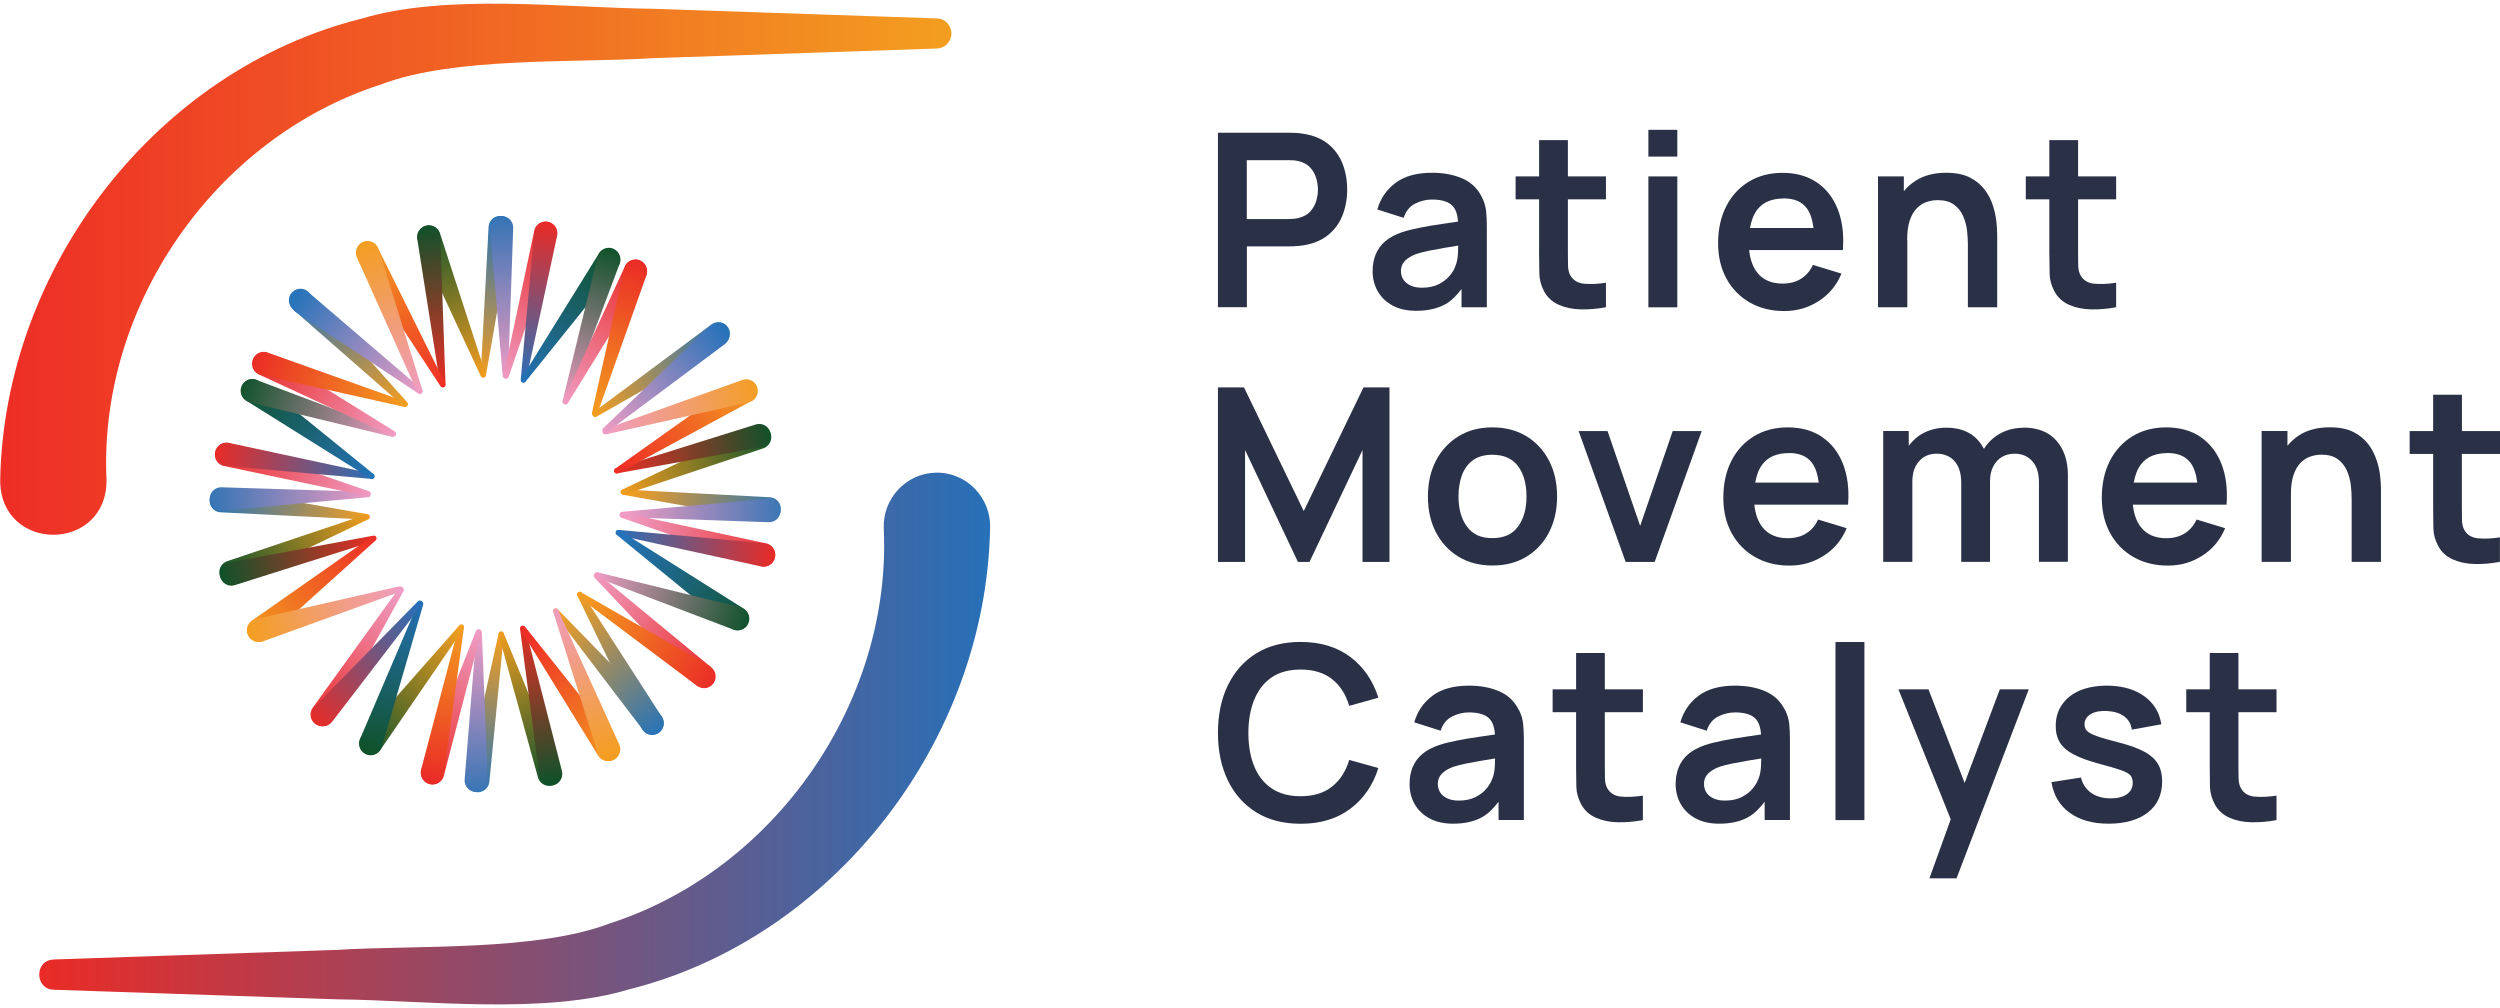 <svg xmlns="http://www.w3.org/2000/svg" width="124" height="50" viewBox="0 0 124 50" fill="none"><g clip-path="url(#clip0_1_2677)"><path d="M61.841 12.22H63.947C64.025 12.22 64.134 12.22 64.265 12.208C64.4 12.201 64.52 12.189 64.632 12.171C65.123 12.095 65.531 11.928 65.857 11.671C66.18 11.414 66.423 11.092 66.58 10.699C66.738 10.309 66.82 9.878 66.82 9.405C66.82 8.932 66.741 8.497 66.584 8.104C66.427 7.714 66.187 7.389 65.865 7.132C65.543 6.874 65.13 6.708 64.636 6.632C64.524 6.613 64.404 6.598 64.273 6.591C64.141 6.583 64.033 6.583 63.95 6.583H60.41V15.238H61.845V12.216L61.841 12.22ZM61.841 7.945H63.887C63.965 7.945 64.055 7.945 64.156 7.952C64.254 7.96 64.347 7.975 64.43 7.998C64.67 8.058 64.857 8.164 64.992 8.316C65.127 8.467 65.224 8.641 65.284 8.838C65.34 9.031 65.37 9.22 65.37 9.405C65.37 9.59 65.34 9.78 65.284 9.969C65.228 10.162 65.13 10.332 64.992 10.487C64.853 10.642 64.666 10.744 64.43 10.805C64.347 10.828 64.254 10.846 64.156 10.854C64.059 10.861 63.969 10.865 63.887 10.865H61.841V7.945Z" fill="#2A3147"></path><path d="M71.686 15.095C71.986 14.925 72.248 14.656 72.492 14.335V15.242H73.747V11.259C73.747 10.979 73.736 10.718 73.713 10.48C73.687 10.241 73.62 10.007 73.503 9.78C73.294 9.352 72.971 9.042 72.537 8.853C72.102 8.664 71.6 8.569 71.027 8.569C70.27 8.569 69.667 8.736 69.221 9.069C68.776 9.402 68.472 9.84 68.315 10.389L69.622 10.805C69.731 10.472 69.918 10.238 70.188 10.101C70.458 9.965 70.739 9.897 71.027 9.897C71.507 9.897 71.848 10.003 72.05 10.215C72.215 10.389 72.293 10.661 72.32 10.99C72.072 11.028 71.818 11.066 71.582 11.1C71.173 11.157 70.799 11.221 70.45 11.289C70.102 11.357 69.798 11.433 69.544 11.516C69.203 11.633 68.925 11.781 68.712 11.963C68.498 12.144 68.341 12.36 68.236 12.613C68.131 12.867 68.082 13.147 68.082 13.457C68.082 13.812 68.165 14.142 68.33 14.437C68.495 14.732 68.738 14.97 69.06 15.148C69.382 15.326 69.776 15.416 70.24 15.416C70.821 15.416 71.301 15.307 71.69 15.087L71.686 15.095ZM69.607 13.869C69.529 13.748 69.487 13.604 69.487 13.446C69.487 13.306 69.517 13.185 69.581 13.079C69.641 12.976 69.731 12.882 69.847 12.803C69.963 12.723 70.102 12.651 70.27 12.591C70.443 12.534 70.638 12.485 70.859 12.439C71.08 12.394 71.346 12.345 71.656 12.292C71.851 12.258 72.08 12.22 72.327 12.182C72.327 12.292 72.32 12.417 72.316 12.56C72.305 12.799 72.263 13.011 72.189 13.196C72.14 13.343 72.05 13.502 71.911 13.669C71.773 13.835 71.589 13.979 71.361 14.096C71.128 14.213 70.851 14.27 70.529 14.27C70.304 14.27 70.113 14.232 69.959 14.161C69.806 14.089 69.69 13.99 69.611 13.869H69.607Z" fill="#2A3147"></path><path d="M77.317 15.118C77.639 15.261 78.003 15.337 78.407 15.345C78.816 15.356 79.232 15.318 79.655 15.239V14.024C79.254 14.085 78.898 14.1 78.583 14.073C78.269 14.047 78.04 13.911 77.898 13.672C77.823 13.548 77.782 13.389 77.774 13.192C77.77 12.995 77.767 12.768 77.767 12.507V9.886H79.655V8.751H77.767V6.95H76.339V8.751H75.174V9.886H76.339V12.591C76.339 12.961 76.343 13.29 76.351 13.582C76.358 13.873 76.437 14.161 76.583 14.441C76.748 14.751 76.991 14.974 77.314 15.118H77.317Z" fill="#2A3147"></path><path d="M83.195 6.439H81.76V7.767H83.195V6.439Z" fill="#2A3147"></path><path d="M83.195 8.751H81.76V15.243H83.195V8.751Z" fill="#2A3147"></path><path d="M91.336 13.57L89.92 13.139C89.781 13.442 89.582 13.669 89.328 13.828C89.073 13.987 88.769 14.066 88.414 14.066C87.867 14.066 87.447 13.884 87.162 13.525C86.938 13.241 86.806 12.867 86.758 12.402H91.407C91.463 11.622 91.377 10.949 91.152 10.378C90.927 9.806 90.579 9.36 90.114 9.046C89.65 8.732 89.081 8.573 88.414 8.573C87.784 8.573 87.226 8.717 86.746 9.008C86.267 9.3 85.892 9.701 85.623 10.226C85.353 10.752 85.218 11.365 85.218 12.072C85.218 12.731 85.357 13.309 85.63 13.816C85.907 14.323 86.29 14.717 86.784 15.001C87.275 15.284 87.848 15.428 88.496 15.428C89.144 15.428 89.68 15.265 90.197 14.94C90.71 14.615 91.092 14.161 91.336 13.574V13.57ZM88.474 9.841C88.994 9.841 89.373 10.003 89.616 10.329C89.788 10.559 89.897 10.888 89.95 11.308H86.799C86.866 10.938 86.983 10.624 87.166 10.393C87.451 10.026 87.889 9.844 88.477 9.844L88.474 9.841Z" fill="#2A3147"></path><path d="M94.595 11.906C94.595 11.509 94.636 11.183 94.726 10.93C94.812 10.677 94.929 10.476 95.075 10.328C95.221 10.181 95.382 10.079 95.562 10.018C95.742 9.958 95.921 9.927 96.105 9.927C96.446 9.927 96.716 9.999 96.918 10.151C97.12 10.298 97.27 10.487 97.371 10.718C97.472 10.949 97.536 11.187 97.566 11.437C97.592 11.687 97.607 11.914 97.607 12.118V15.242H99.061V11.618C99.061 11.463 99.046 11.259 99.023 11.009C98.997 10.76 98.941 10.495 98.855 10.215C98.769 9.935 98.634 9.67 98.45 9.421C98.267 9.175 98.023 8.967 97.712 8.808C97.401 8.649 97.008 8.569 96.532 8.569C95.929 8.569 95.419 8.702 95.007 8.967C94.783 9.11 94.595 9.288 94.43 9.485V8.751H93.149V15.242H94.603V11.906H94.595Z" fill="#2A3147"></path><path d="M101.649 12.591C101.649 12.961 101.653 13.29 101.661 13.582C101.668 13.873 101.747 14.161 101.893 14.441C102.058 14.751 102.301 14.974 102.623 15.118C102.946 15.261 103.309 15.337 103.714 15.345C104.122 15.356 104.538 15.318 104.961 15.239V14.024C104.56 14.085 104.204 14.1 103.89 14.073C103.575 14.047 103.346 13.911 103.204 13.672C103.129 13.548 103.088 13.389 103.08 13.192C103.077 12.995 103.073 12.768 103.073 12.507V9.886H104.961V8.751H103.073V6.95H101.646V8.751H100.48V9.886H101.646V12.591H101.649Z" fill="#2A3147"></path><path d="M64.666 25.348L61.703 19.216H60.41V27.871H61.755V22.322L64.377 27.871H64.951L67.581 22.322V27.871H68.918V19.216H67.629L64.666 25.348Z" fill="#2A3147"></path><path d="M75.71 21.637C75.231 21.346 74.665 21.198 74.02 21.198C73.376 21.198 72.833 21.342 72.353 21.633C71.874 21.925 71.499 22.322 71.23 22.836C70.96 23.351 70.825 23.945 70.825 24.626C70.825 25.306 70.956 25.885 71.222 26.4C71.488 26.914 71.859 27.319 72.338 27.61C72.818 27.902 73.38 28.049 74.024 28.049C74.669 28.049 75.227 27.905 75.71 27.614C76.19 27.323 76.564 26.922 76.83 26.407C77.096 25.893 77.231 25.299 77.231 24.626C77.231 23.952 77.1 23.366 76.834 22.851C76.568 22.337 76.193 21.932 75.718 21.641L75.71 21.637ZM75.294 26.116C75.017 26.502 74.594 26.691 74.02 26.691C73.447 26.691 73.05 26.506 72.769 26.128C72.485 25.753 72.342 25.25 72.342 24.622C72.342 24.213 72.402 23.854 72.522 23.544C72.642 23.233 72.826 22.991 73.073 22.817C73.32 22.643 73.638 22.556 74.024 22.556C74.586 22.556 75.01 22.742 75.29 23.116C75.572 23.491 75.714 23.994 75.714 24.622C75.714 25.25 75.575 25.727 75.298 26.112L75.294 26.116Z" fill="#2A3147"></path><path d="M81.352 26.086L79.734 21.38H78.299L80.633 27.872H82.071L84.405 21.38H82.967L81.352 26.086Z" fill="#2A3147"></path><path d="M90.373 21.671C89.908 21.357 89.339 21.198 88.672 21.198C88.043 21.198 87.485 21.342 87.005 21.633C86.525 21.925 86.151 22.326 85.881 22.851C85.611 23.377 85.477 23.99 85.477 24.698C85.477 25.356 85.615 25.934 85.889 26.441C86.166 26.948 86.548 27.342 87.043 27.625C87.533 27.909 88.106 28.053 88.755 28.053C89.403 28.053 89.938 27.89 90.455 27.565C90.969 27.24 91.351 26.786 91.594 26.199L90.178 25.768C90.04 26.071 89.841 26.298 89.586 26.457C89.332 26.616 89.028 26.695 88.672 26.695C88.125 26.695 87.706 26.513 87.421 26.154C87.196 25.87 87.065 25.496 87.016 25.03H91.665C91.722 24.251 91.635 23.578 91.411 23.006C91.186 22.435 90.838 21.989 90.373 21.675V21.671ZM88.732 22.469C89.253 22.469 89.631 22.632 89.875 22.957C90.047 23.188 90.156 23.517 90.208 23.937H87.058C87.125 23.566 87.241 23.252 87.425 23.022C87.709 22.655 88.148 22.473 88.736 22.473L88.732 22.469Z" fill="#2A3147"></path><path d="M100.368 21.217C99.941 21.217 99.551 21.312 99.203 21.505C98.87 21.69 98.604 21.943 98.405 22.265C98.244 21.962 98.03 21.709 97.742 21.523C97.42 21.319 97.019 21.213 96.536 21.213C96.101 21.213 95.704 21.312 95.356 21.505C95.078 21.656 94.861 21.868 94.674 22.11V21.376H93.407V27.867H94.853V23.869C94.853 23.464 94.962 23.135 95.183 22.881C95.404 22.628 95.697 22.503 96.06 22.503C96.423 22.503 96.734 22.628 96.951 22.881C97.169 23.135 97.277 23.487 97.277 23.941V27.867H98.705V23.869C98.705 23.585 98.757 23.339 98.866 23.131C98.975 22.927 99.117 22.768 99.3 22.662C99.484 22.556 99.69 22.503 99.918 22.503C100.293 22.503 100.585 22.628 100.806 22.878C101.027 23.127 101.132 23.476 101.132 23.922V27.864H102.567V23.555C102.567 22.855 102.376 22.288 101.998 21.856C101.619 21.425 101.072 21.209 100.364 21.209L100.368 21.217Z" fill="#2A3147"></path><path d="M109.146 21.671C108.681 21.357 108.112 21.198 107.445 21.198C106.815 21.198 106.257 21.342 105.778 21.633C105.298 21.925 104.924 22.326 104.654 22.851C104.384 23.377 104.249 23.99 104.249 24.698C104.249 25.356 104.388 25.934 104.661 26.441C104.939 26.948 105.321 27.342 105.815 27.625C106.306 27.909 106.879 28.053 107.527 28.053C108.175 28.053 108.711 27.89 109.228 27.565C109.741 27.24 110.123 26.786 110.367 26.199L108.951 25.768C108.812 26.071 108.614 26.298 108.359 26.457C108.104 26.616 107.801 26.695 107.445 26.695C106.898 26.695 106.478 26.513 106.194 26.154C105.969 25.87 105.838 25.496 105.789 25.03H110.438C110.494 24.251 110.408 23.578 110.183 23.006C109.959 22.435 109.61 21.989 109.146 21.675V21.671ZM107.509 22.469C108.029 22.469 108.408 22.632 108.651 22.957C108.824 23.188 108.932 23.517 108.985 23.937H105.834C105.901 23.566 106.018 23.252 106.201 23.022C106.486 22.655 106.924 22.473 107.512 22.473L107.509 22.469Z" fill="#2A3147"></path><path d="M117.882 22.84C117.796 22.56 117.661 22.295 117.478 22.046C117.294 21.8 117.05 21.591 116.74 21.433C116.429 21.274 116.035 21.194 115.559 21.194C114.956 21.194 114.447 21.327 114.035 21.591C113.81 21.735 113.623 21.913 113.458 22.11V21.376H112.177V27.867H113.63V24.531C113.63 24.134 113.671 23.808 113.761 23.555C113.847 23.302 113.964 23.101 114.11 22.953C114.256 22.806 114.417 22.704 114.597 22.643C114.776 22.583 114.956 22.552 115.14 22.552C115.481 22.552 115.75 22.624 115.953 22.776C116.155 22.923 116.305 23.112 116.406 23.343C116.507 23.574 116.571 23.812 116.601 24.062C116.627 24.311 116.642 24.538 116.642 24.743V27.867H118.096V24.243C118.096 24.088 118.081 23.884 118.058 23.634C118.032 23.385 117.976 23.12 117.89 22.84H117.882Z" fill="#2A3147"></path><path d="M124 22.515V21.38H122.112V19.579H120.684V21.38H119.519V22.515H120.684V25.22C120.684 25.59 120.688 25.919 120.696 26.211C120.703 26.502 120.782 26.789 120.928 27.069C121.093 27.38 121.336 27.603 121.658 27.747C121.981 27.89 122.344 27.966 122.749 27.974C123.157 27.985 123.573 27.947 123.996 27.868V26.653C123.595 26.714 123.239 26.729 122.925 26.702C122.61 26.676 122.381 26.54 122.239 26.301C122.164 26.177 122.123 26.018 122.115 25.821C122.112 25.624 122.108 25.397 122.108 25.136V22.515H123.996H124Z" fill="#2A3147"></path><path d="M63.074 33.599C63.456 33.338 63.935 33.21 64.512 33.21C65.153 33.21 65.67 33.369 66.071 33.686C66.472 34.004 66.756 34.447 66.921 35.011L68.367 34.606C68.101 33.762 67.641 33.089 66.981 32.589C66.322 32.09 65.498 31.84 64.512 31.84C63.654 31.84 62.92 32.029 62.309 32.408C61.699 32.786 61.231 33.316 60.901 33.993C60.575 34.67 60.41 35.453 60.41 36.35C60.41 37.246 60.575 38.029 60.901 38.706C61.227 39.384 61.699 39.913 62.309 40.291C62.92 40.67 63.654 40.859 64.512 40.859C65.501 40.859 66.322 40.609 66.981 40.11C67.641 39.611 68.101 38.941 68.367 38.094L66.921 37.693C66.756 38.252 66.472 38.695 66.071 39.013C65.67 39.334 65.149 39.493 64.512 39.493C63.939 39.493 63.456 39.365 63.074 39.104C62.688 38.843 62.399 38.476 62.208 38.007C62.017 37.538 61.92 36.985 61.92 36.35C61.92 35.718 62.021 35.166 62.216 34.693C62.411 34.22 62.695 33.857 63.078 33.596L63.074 33.599Z" fill="#2A3147"></path><path d="M75.335 35.218C75.126 34.791 74.803 34.481 74.369 34.291C73.934 34.102 73.432 34.008 72.859 34.008C72.102 34.008 71.499 34.174 71.053 34.507C70.608 34.84 70.304 35.279 70.147 35.827L71.454 36.243C71.563 35.911 71.75 35.676 72.02 35.54C72.29 35.404 72.571 35.336 72.859 35.336C73.339 35.336 73.68 35.442 73.882 35.653C74.047 35.827 74.125 36.1 74.152 36.429C73.904 36.467 73.65 36.505 73.414 36.539C73.005 36.595 72.631 36.66 72.282 36.728C71.934 36.796 71.63 36.871 71.376 36.955C71.035 37.072 70.757 37.22 70.544 37.401C70.33 37.583 70.173 37.798 70.068 38.052C69.963 38.301 69.915 38.585 69.915 38.895C69.915 39.251 69.997 39.58 70.162 39.875C70.327 40.17 70.57 40.409 70.892 40.586C71.215 40.764 71.608 40.855 72.072 40.855C72.653 40.855 73.133 40.745 73.522 40.526C73.822 40.356 74.084 40.087 74.328 39.766V40.673H75.583V36.69C75.583 36.41 75.572 36.149 75.549 35.911C75.523 35.672 75.455 35.438 75.339 35.211L75.335 35.218ZM74.013 38.631C73.964 38.778 73.874 38.937 73.736 39.107C73.601 39.274 73.414 39.417 73.185 39.535C72.953 39.652 72.676 39.709 72.353 39.709C72.129 39.709 71.938 39.671 71.784 39.599C71.63 39.527 71.514 39.429 71.436 39.308C71.357 39.187 71.316 39.043 71.316 38.884C71.316 38.744 71.346 38.623 71.409 38.517C71.469 38.415 71.559 38.32 71.675 38.241C71.791 38.161 71.93 38.09 72.099 38.029C72.271 37.972 72.466 37.923 72.687 37.878C72.908 37.832 73.174 37.783 73.485 37.73C73.68 37.696 73.908 37.658 74.155 37.62C74.155 37.73 74.148 37.855 74.144 37.999C74.133 38.237 74.092 38.449 74.017 38.631H74.013Z" fill="#2A3147"></path><path d="M79.602 32.389H78.175V34.19H77.01V35.325H78.175V38.03C78.175 38.4 78.179 38.729 78.186 39.021C78.194 39.312 78.272 39.599 78.419 39.879C78.584 40.19 78.827 40.413 79.149 40.557C79.471 40.7 79.835 40.776 80.239 40.784C80.644 40.791 81.064 40.757 81.487 40.678V39.463C81.086 39.524 80.73 39.539 80.415 39.513C80.101 39.486 79.872 39.35 79.73 39.111C79.655 38.987 79.614 38.828 79.606 38.631C79.603 38.434 79.599 38.207 79.599 37.946V35.325H81.487V34.19H79.599V32.389H79.602Z" fill="#2A3147"></path><path d="M88.534 35.218C88.324 34.791 88.002 34.481 87.567 34.291C87.133 34.102 86.631 34.008 86.057 34.008C85.301 34.008 84.698 34.174 84.252 34.507C83.806 34.84 83.502 35.279 83.345 35.827L84.653 36.243C84.761 35.911 84.948 35.676 85.218 35.54C85.488 35.404 85.769 35.336 86.057 35.336C86.537 35.336 86.878 35.442 87.08 35.653C87.245 35.827 87.324 36.1 87.35 36.429C87.103 36.467 86.848 36.505 86.612 36.539C86.204 36.595 85.829 36.66 85.481 36.728C85.132 36.796 84.829 36.871 84.574 36.955C84.233 37.072 83.956 37.22 83.742 37.401C83.529 37.583 83.371 37.798 83.266 38.052C83.162 38.301 83.113 38.585 83.113 38.895C83.113 39.251 83.195 39.58 83.36 39.875C83.525 40.17 83.768 40.409 84.091 40.586C84.413 40.764 84.806 40.855 85.271 40.855C85.851 40.855 86.331 40.745 86.721 40.526C87.02 40.356 87.282 40.087 87.526 39.766V40.673H88.781V36.69C88.781 36.41 88.77 36.149 88.747 35.911C88.721 35.672 88.654 35.438 88.537 35.211L88.534 35.218ZM87.215 38.631C87.166 38.778 87.076 38.937 86.938 39.107C86.803 39.274 86.616 39.417 86.387 39.535C86.155 39.652 85.878 39.709 85.555 39.709C85.331 39.709 85.139 39.671 84.986 39.599C84.832 39.527 84.716 39.429 84.638 39.308C84.559 39.187 84.518 39.043 84.518 38.884C84.518 38.744 84.548 38.623 84.611 38.517C84.671 38.415 84.761 38.32 84.877 38.241C84.993 38.161 85.132 38.09 85.301 38.029C85.473 37.972 85.668 37.923 85.889 37.878C86.11 37.832 86.376 37.783 86.687 37.73C86.882 37.696 87.11 37.658 87.357 37.62C87.357 37.73 87.35 37.855 87.346 37.999C87.335 38.237 87.294 38.449 87.219 38.631H87.215Z" fill="#2A3147"></path><path d="M92.475 31.844H91.04V40.678H92.475V31.844Z" fill="#2A3147"></path><path d="M97.446 38.835L95.652 34.19H94.161L96.757 40.636L95.7 43.564H97.045L100.627 34.19H99.192L97.446 38.835Z" fill="#2A3147"></path><path d="M106.373 37.295C106.066 37.125 105.658 36.974 105.145 36.841C104.643 36.713 104.268 36.607 104.017 36.516C103.766 36.429 103.597 36.338 103.515 36.251C103.433 36.164 103.391 36.058 103.391 35.933C103.391 35.714 103.496 35.54 103.702 35.419C103.908 35.298 104.182 35.245 104.519 35.267C104.871 35.286 105.156 35.377 105.366 35.536C105.579 35.699 105.703 35.914 105.737 36.191L107.201 35.926C107.145 35.536 106.999 35.199 106.759 34.908C106.523 34.621 106.209 34.398 105.823 34.242C105.437 34.087 104.991 34.008 104.493 34.008C103.995 34.008 103.537 34.091 103.159 34.25C102.781 34.413 102.489 34.643 102.279 34.946C102.069 35.245 101.964 35.6 101.964 36.005C101.964 36.331 102.031 36.607 102.174 36.834C102.312 37.061 102.541 37.257 102.859 37.424C103.178 37.59 103.605 37.745 104.144 37.889C104.628 38.018 104.987 38.124 105.22 38.207C105.452 38.29 105.605 38.377 105.677 38.468C105.748 38.559 105.782 38.676 105.782 38.824C105.782 39.066 105.688 39.255 105.497 39.391C105.306 39.527 105.04 39.599 104.695 39.599C104.302 39.599 103.976 39.508 103.717 39.323C103.459 39.138 103.294 38.884 103.215 38.566L101.75 38.793C101.859 39.448 102.159 39.955 102.657 40.314C103.152 40.673 103.796 40.855 104.59 40.855C105.384 40.855 106.07 40.67 106.538 40.295C107.01 39.924 107.243 39.41 107.243 38.755C107.243 38.419 107.175 38.131 107.037 37.897C106.902 37.662 106.677 37.458 106.37 37.288L106.373 37.295Z" fill="#2A3147"></path><path d="M111.03 32.389H109.603V34.19H108.438V35.325H109.603V38.03C109.603 38.4 109.607 38.729 109.614 39.021C109.622 39.312 109.7 39.599 109.846 39.879C110.011 40.19 110.255 40.413 110.577 40.557C110.899 40.7 111.262 40.776 111.667 40.784C112.072 40.791 112.491 40.757 112.915 40.678V39.463C112.514 39.524 112.158 39.539 111.843 39.513C111.528 39.486 111.3 39.35 111.158 39.111C111.083 38.987 111.041 38.828 111.034 38.631C111.03 38.434 111.026 38.207 111.026 37.946V35.325H112.915V34.19H111.026V32.389H111.03Z" fill="#2A3147"></path><path d="M18.192 25.768C18.263 25.776 18.33 25.721 18.339 25.65C18.347 25.578 18.293 25.51 18.221 25.502L11.033 24.252C10.715 24.218 10.431 24.446 10.397 24.767C10.364 25.088 10.59 25.375 10.908 25.409L18.192 25.772V25.768Z" fill="url(#paint0_linear_1_2677)"></path><path d="M18.255 24.666C18.326 24.666 18.385 24.602 18.385 24.526C18.385 24.45 18.322 24.395 18.247 24.395L10.958 24.168C10.64 24.176 10.389 24.446 10.402 24.767C10.41 25.088 10.678 25.341 10.995 25.329L18.259 24.662L18.255 24.666Z" fill="url(#paint1_linear_1_2677)"></path><path d="M18.217 24.619C18.288 24.64 18.36 24.598 18.38 24.526C18.401 24.455 18.36 24.383 18.288 24.362L11.384 21.988C11.079 21.904 10.761 22.086 10.678 22.394C10.594 22.702 10.774 23.023 11.079 23.108L18.217 24.615V24.619Z" fill="url(#paint2_linear_1_2677)"></path><path d="M18.418 23.758C18.489 23.77 18.556 23.72 18.569 23.644C18.581 23.568 18.531 23.504 18.456 23.492L11.322 21.959C11.008 21.912 10.715 22.132 10.669 22.449C10.623 22.765 10.841 23.061 11.154 23.107L18.418 23.753V23.758Z" fill="url(#paint3_linear_1_2677)"></path><path d="M18.376 23.733C18.435 23.775 18.518 23.762 18.56 23.699C18.602 23.635 18.59 23.555 18.527 23.513L12.844 18.902C12.584 18.716 12.225 18.779 12.041 19.041C11.857 19.303 11.919 19.666 12.179 19.852L18.376 23.733Z" fill="url(#paint4_linear_1_2677)"></path><path d="M19.459 21.663C19.53 21.684 19.601 21.646 19.622 21.574C19.643 21.503 19.606 21.431 19.535 21.41L12.701 18.838C12.396 18.745 12.074 18.918 11.982 19.222C11.89 19.526 12.062 19.856 12.363 19.949L19.455 21.667L19.459 21.663Z" fill="url(#paint5_linear_1_2677)"></path><path d="M19.447 21.63C19.51 21.663 19.593 21.638 19.627 21.575C19.66 21.511 19.635 21.427 19.572 21.393L13.358 17.538C13.078 17.386 12.731 17.496 12.58 17.779C12.43 18.061 12.539 18.412 12.819 18.564L19.447 21.63Z" fill="url(#paint6_linear_1_2677)"></path><path d="M20.045 20.181C20.116 20.202 20.187 20.16 20.208 20.088C20.229 20.017 20.187 19.945 20.116 19.924L13.237 17.474C12.931 17.386 12.614 17.563 12.526 17.876C12.438 18.184 12.614 18.505 12.923 18.593L20.045 20.181Z" fill="url(#paint7_linear_1_2677)"></path><path d="M20.007 20.139C20.057 20.189 20.141 20.189 20.195 20.139C20.25 20.088 20.245 20.004 20.195 19.949L15.307 14.485C15.081 14.261 14.717 14.265 14.491 14.493C14.265 14.721 14.274 15.088 14.499 15.316L20.011 20.143L20.007 20.139Z" fill="url(#paint8_linear_1_2677)"></path><path d="M20.747 19.51C20.806 19.552 20.889 19.544 20.931 19.485C20.973 19.425 20.965 19.341 20.906 19.299L15.344 14.535C15.089 14.341 14.73 14.396 14.537 14.654C14.345 14.911 14.399 15.274 14.654 15.469L20.747 19.514V19.51Z" fill="url(#paint9_linear_1_2677)"></path><path d="M18.255 25.768C18.322 25.738 18.355 25.662 18.33 25.595C18.305 25.527 18.226 25.493 18.159 25.519L11.238 27.845C10.941 27.964 10.799 28.306 10.92 28.601C11.037 28.901 11.376 29.045 11.669 28.922L18.255 25.764V25.768Z" fill="url(#paint10_linear_1_2677)"></path><path d="M18.573 26.828C18.644 26.811 18.686 26.739 18.669 26.667C18.652 26.596 18.581 26.553 18.51 26.57L11.338 27.904C11.029 27.98 10.841 28.297 10.92 28.61C10.999 28.922 11.309 29.112 11.618 29.032L18.577 26.832L18.573 26.828Z" fill="url(#paint11_linear_1_2677)"></path><path d="M18.619 26.815C18.677 26.768 18.686 26.684 18.64 26.629C18.594 26.574 18.51 26.562 18.456 26.608L12.463 30.805C12.212 31.004 12.17 31.371 12.367 31.62C12.563 31.87 12.927 31.916 13.174 31.718L18.619 26.815Z" fill="url(#paint12_linear_1_2677)"></path><path d="M19.873 29.34C19.944 29.319 19.982 29.247 19.965 29.175C19.949 29.104 19.873 29.066 19.802 29.083L12.689 30.704C12.384 30.793 12.208 31.118 12.296 31.426C12.384 31.735 12.706 31.912 13.011 31.823L19.878 29.34H19.873Z" fill="url(#paint13_linear_1_2677)"></path><path d="M20.011 29.323C20.049 29.26 20.032 29.18 19.969 29.138C19.907 29.096 19.827 29.117 19.785 29.18L15.491 35.13C15.319 35.4 15.399 35.759 15.666 35.932C15.934 36.105 16.289 36.025 16.461 35.755L20.011 29.323Z" fill="url(#paint14_linear_1_2677)"></path><path d="M23.842 18.576C23.834 18.648 23.884 18.716 23.959 18.724C24.034 18.733 24.097 18.682 24.105 18.606L25.377 11.355C25.414 11.034 25.189 10.747 24.871 10.714C24.553 10.676 24.268 10.904 24.235 11.225L23.842 18.576Z" fill="url(#paint15_linear_1_2677)"></path><path d="M24.933 18.644C24.933 18.716 24.996 18.775 25.067 18.775C25.138 18.775 25.197 18.712 25.197 18.64L25.456 11.279C25.448 10.959 25.184 10.705 24.866 10.714C24.549 10.722 24.298 10.988 24.306 11.309L24.933 18.648V18.644Z" fill="url(#paint16_linear_1_2677)"></path><path d="M24.979 18.61C24.958 18.682 25 18.754 25.071 18.775C25.142 18.796 25.213 18.754 25.234 18.682L27.614 11.723C27.698 11.415 27.522 11.094 27.212 11.009C26.903 10.925 26.589 11.102 26.506 11.415L24.979 18.614V18.61Z" fill="url(#paint17_linear_1_2677)"></path><path d="M25.832 18.817C25.82 18.889 25.87 18.957 25.941 18.969C26.012 18.982 26.079 18.931 26.092 18.86L27.639 11.664C27.689 11.347 27.472 11.052 27.158 11.001C26.844 10.95 26.552 11.17 26.501 11.486L25.828 18.822L25.832 18.817Z" fill="url(#paint18_linear_1_2677)"></path><path d="M25.858 18.771C25.816 18.83 25.828 18.914 25.887 18.957C25.945 18.999 26.029 18.986 26.071 18.927L30.667 13.209C30.851 12.948 30.792 12.585 30.533 12.399C30.274 12.213 29.914 12.272 29.73 12.534L25.858 18.775V18.771Z" fill="url(#paint19_linear_1_2677)"></path><path d="M27.902 19.877C27.882 19.949 27.919 20.021 27.99 20.046C28.061 20.072 28.133 20.029 28.158 19.957L30.738 13.07C30.834 12.762 30.663 12.437 30.357 12.344C30.052 12.251 29.73 12.42 29.638 12.728L27.907 19.881L27.902 19.877Z" fill="url(#paint20_linear_1_2677)"></path><path d="M27.936 19.864C27.902 19.928 27.923 20.012 27.99 20.046C28.057 20.08 28.137 20.059 28.17 19.991L32.017 13.737C32.168 13.454 32.063 13.104 31.783 12.952C31.503 12.8 31.156 12.905 31.005 13.188L27.936 19.869V19.864Z" fill="url(#paint21_linear_1_2677)"></path><path d="M29.366 20.473C29.345 20.544 29.387 20.616 29.458 20.637C29.529 20.658 29.6 20.616 29.621 20.544L32.076 13.611C32.164 13.302 31.988 12.982 31.683 12.889C31.378 12.8 31.06 12.977 30.968 13.286L29.362 20.468L29.366 20.473Z" fill="url(#paint22_linear_1_2677)"></path><path d="M29.446 20.439C29.383 20.477 29.366 20.561 29.408 20.625C29.45 20.688 29.529 20.705 29.592 20.663L35.944 17.044C36.212 16.871 36.287 16.512 36.116 16.241C35.944 15.971 35.589 15.895 35.321 16.068L29.45 20.439H29.446Z" fill="url(#paint23_linear_1_2677)"></path><path d="M23.842 18.64C23.867 18.707 23.946 18.741 24.013 18.716C24.08 18.691 24.114 18.61 24.089 18.543L21.814 11.546C21.697 11.246 21.362 11.102 21.065 11.221C20.768 11.339 20.626 11.677 20.743 11.976L23.842 18.644V18.64Z" fill="url(#paint24_linear_1_2677)"></path><path d="M21.835 19.092C21.843 19.164 21.906 19.218 21.981 19.21C22.056 19.202 22.106 19.138 22.098 19.062L21.835 11.702C21.805 11.381 21.521 11.149 21.207 11.178C20.89 11.208 20.66 11.495 20.689 11.812L21.835 19.083V19.092Z" fill="url(#paint25_linear_1_2677)"></path><path d="M21.847 19.146C21.885 19.21 21.964 19.231 22.027 19.197C22.09 19.163 22.11 19.079 22.077 19.015L18.811 12.432C18.652 12.153 18.301 12.061 18.025 12.221C17.749 12.382 17.657 12.736 17.816 13.015L21.847 19.151V19.146Z" fill="url(#paint26_linear_1_2677)"></path><path d="M20.706 19.451C20.731 19.518 20.81 19.552 20.877 19.527C20.944 19.501 20.977 19.421 20.952 19.354L18.769 12.327C18.656 12.027 18.322 11.875 18.025 11.989C17.728 12.103 17.578 12.441 17.69 12.741L20.701 19.451H20.706Z" fill="url(#paint27_linear_1_2677)"></path><path d="M30.934 24.277C30.863 24.269 30.796 24.32 30.788 24.395C30.78 24.471 30.83 24.535 30.905 24.543L38.09 25.819C38.407 25.857 38.692 25.624 38.725 25.308C38.763 24.987 38.533 24.7 38.219 24.666L30.934 24.277Z" fill="url(#paint28_linear_1_2677)"></path><path d="M30.867 25.384C30.796 25.384 30.738 25.447 30.738 25.519C30.738 25.591 30.8 25.65 30.872 25.65L38.16 25.903C38.478 25.895 38.729 25.629 38.721 25.308C38.712 24.987 38.449 24.733 38.131 24.742L30.867 25.384Z" fill="url(#paint29_linear_1_2677)"></path><path d="M30.901 25.426C30.83 25.405 30.759 25.447 30.738 25.519C30.717 25.59 30.759 25.662 30.83 25.683L37.726 28.078C38.031 28.162 38.349 27.981 38.432 27.672C38.516 27.364 38.336 27.043 38.031 26.959L30.897 25.426H30.901Z" fill="url(#paint30_linear_1_2677)"></path><path d="M30.7 26.287C30.629 26.275 30.562 26.325 30.549 26.397C30.537 26.469 30.587 26.537 30.658 26.549L37.788 28.103C38.102 28.154 38.395 27.934 38.445 27.618C38.495 27.301 38.278 27.005 37.964 26.955L30.7 26.283V26.287Z" fill="url(#paint31_linear_1_2677)"></path><path d="M30.742 26.312C30.683 26.27 30.6 26.283 30.558 26.342C30.516 26.401 30.529 26.486 30.587 26.528L36.258 31.16C36.517 31.346 36.877 31.287 37.061 31.025C37.245 30.763 37.186 30.4 36.927 30.214L30.742 26.312Z" fill="url(#paint32_linear_1_2677)"></path><path d="M29.65 28.382C29.579 28.361 29.508 28.399 29.483 28.471C29.458 28.542 29.5 28.614 29.571 28.639L36.396 31.236C36.701 31.329 37.023 31.16 37.115 30.852C37.207 30.544 37.04 30.219 36.734 30.126L29.646 28.386L29.65 28.382Z" fill="url(#paint33_linear_1_2677)"></path><path d="M29.671 28.462C29.617 28.411 29.533 28.415 29.483 28.47C29.433 28.525 29.437 28.61 29.491 28.66L34.535 33.981C34.769 34.2 35.133 34.184 35.346 33.947C35.559 33.711 35.547 33.343 35.313 33.128L29.667 28.466L29.671 28.462Z" fill="url(#paint34_linear_1_2677)"></path><path d="M28.827 29.374C28.764 29.332 28.685 29.353 28.643 29.412C28.601 29.471 28.622 29.556 28.68 29.598L34.535 33.99C34.803 34.167 35.158 34.091 35.33 33.821C35.505 33.55 35.43 33.192 35.162 33.019L28.823 29.378L28.827 29.374Z" fill="url(#paint35_linear_1_2677)"></path><path d="M27.668 30.223C27.622 30.168 27.539 30.159 27.48 30.21C27.422 30.261 27.417 30.341 27.468 30.4L31.913 36.236C32.122 36.477 32.486 36.502 32.724 36.291C32.962 36.08 32.988 35.712 32.779 35.471L27.664 30.223H27.668Z" fill="url(#paint36_linear_1_2677)"></path><path d="M28.869 29.421C28.831 29.357 28.751 29.332 28.689 29.37C28.626 29.408 28.601 29.488 28.639 29.552L31.846 36.164C32.001 36.443 32.352 36.54 32.632 36.384C32.912 36.228 33.004 35.873 32.85 35.59L28.873 29.416L28.869 29.421Z" fill="url(#paint37_linear_1_2677)"></path><path d="M30.872 24.281C30.805 24.307 30.771 24.387 30.796 24.454C30.822 24.522 30.901 24.556 30.968 24.531L37.893 22.225C38.19 22.107 38.332 21.769 38.215 21.469C38.098 21.169 37.763 21.026 37.466 21.144L30.867 24.281H30.872Z" fill="url(#paint38_linear_1_2677)"></path><path d="M30.554 23.222C30.483 23.238 30.441 23.31 30.457 23.382C30.474 23.454 30.545 23.496 30.616 23.479L37.792 22.17C38.102 22.094 38.29 21.782 38.215 21.469C38.14 21.157 37.83 20.967 37.521 21.043L30.554 23.222Z" fill="url(#paint39_linear_1_2677)"></path><path d="M30.529 23.234C30.466 23.272 30.449 23.357 30.487 23.42C30.525 23.483 30.608 23.5 30.671 23.462L37.098 19.983C37.37 19.814 37.454 19.455 37.287 19.185C37.119 18.91 36.764 18.826 36.496 18.995L30.533 23.234H30.529Z" fill="url(#paint40_linear_1_2677)"></path><path d="M29.985 21.287C29.914 21.308 29.876 21.38 29.893 21.452C29.91 21.524 29.985 21.562 30.056 21.545L37.174 19.949C37.479 19.86 37.655 19.539 37.567 19.231C37.479 18.923 37.161 18.745 36.856 18.834L29.981 21.291L29.985 21.287Z" fill="url(#paint41_linear_1_2677)"></path><path d="M29.922 21.237C29.868 21.284 29.86 21.368 29.906 21.427C29.952 21.486 30.035 21.49 30.094 21.444L35.957 17.065C36.199 16.858 36.233 16.491 36.028 16.246C35.823 16.001 35.459 15.967 35.217 16.174L29.922 21.237Z" fill="url(#paint42_linear_1_2677)"></path><path d="M24.988 31.477C25 31.405 24.95 31.337 24.879 31.325C24.808 31.312 24.741 31.363 24.729 31.434L23.131 38.622C23.081 38.938 23.294 39.238 23.608 39.289C23.922 39.34 24.218 39.124 24.269 38.807L24.992 31.481L24.988 31.477Z" fill="url(#paint43_linear_1_2677)"></path><path d="M23.9 31.359C23.9 31.287 23.842 31.224 23.771 31.224C23.7 31.224 23.637 31.283 23.637 31.355L23.043 38.694C23.035 39.015 23.29 39.281 23.608 39.285C23.925 39.289 24.189 39.036 24.193 38.715L23.9 31.355V31.359Z" fill="url(#paint44_linear_1_2677)"></path><path d="M23.855 31.388C23.875 31.317 23.838 31.245 23.771 31.219C23.704 31.194 23.629 31.236 23.604 31.304L20.91 38.149C20.81 38.453 20.977 38.782 21.279 38.884C21.58 38.985 21.906 38.816 22.006 38.512L23.859 31.388H23.855Z" fill="url(#paint45_linear_1_2677)"></path><path d="M23.01 31.143C23.022 31.071 22.976 31 22.905 30.987C22.834 30.974 22.763 31.021 22.75 31.093L20.877 38.208C20.814 38.525 21.015 38.829 21.329 38.892C21.642 38.955 21.943 38.753 22.006 38.436L23.01 31.143Z" fill="url(#paint46_linear_1_2677)"></path><path d="M22.985 31.186C23.031 31.127 23.018 31.042 22.964 31C22.909 30.958 22.822 30.966 22.78 31.021L17.933 36.523C17.736 36.777 17.778 37.14 18.029 37.338C18.28 37.537 18.64 37.495 18.836 37.241L22.989 31.186H22.985Z" fill="url(#paint47_linear_1_2677)"></path><path d="M20.99 29.991C21.015 29.923 20.977 29.843 20.91 29.822C20.844 29.801 20.764 29.834 20.743 29.902L17.854 36.663C17.745 36.962 17.9 37.296 18.201 37.406C18.502 37.516 18.828 37.359 18.937 37.055L20.99 29.991Z" fill="url(#paint48_linear_1_2677)"></path><path d="M20.923 30.007C20.973 29.953 20.965 29.868 20.91 29.817C20.856 29.767 20.773 29.775 20.722 29.83L15.587 35.062C15.378 35.303 15.403 35.67 15.641 35.881C15.88 36.092 16.244 36.067 16.453 35.826L20.919 30.007H20.923Z" fill="url(#paint49_linear_1_2677)"></path><path d="M24.988 31.41C24.963 31.338 24.887 31.304 24.82 31.325C24.753 31.346 24.716 31.426 24.737 31.494L26.69 38.588C26.794 38.892 27.12 39.053 27.422 38.947C27.723 38.842 27.881 38.512 27.777 38.208L24.983 31.405L24.988 31.41Z" fill="url(#paint50_linear_1_2677)"></path><path d="M26.054 31.143C26.041 31.072 25.97 31.025 25.899 31.038C25.828 31.05 25.782 31.122 25.795 31.194L26.752 38.495C26.815 38.812 27.116 39.014 27.426 38.955C27.739 38.892 27.94 38.588 27.881 38.276L26.054 31.148V31.143Z" fill="url(#paint51_linear_1_2677)"></path><path d="M26.046 31.093C26.004 31.034 25.92 31.017 25.862 31.063C25.803 31.11 25.786 31.19 25.832 31.249L29.684 37.503C29.868 37.765 30.227 37.828 30.487 37.642C30.746 37.457 30.809 37.093 30.625 36.832L26.05 31.097L26.046 31.093Z" fill="url(#paint52_linear_1_2677)"></path><path d="M27.689 30.261C27.664 30.193 27.585 30.159 27.518 30.185C27.451 30.21 27.417 30.29 27.442 30.358L29.655 37.376C29.767 37.676 30.102 37.824 30.399 37.71C30.696 37.596 30.842 37.258 30.729 36.958L27.689 30.265V30.261Z" fill="url(#paint53_linear_1_2677)"></path><path d="M0.01 23.791C0.223 13.205 7.809 3.45 17.92 0.929C22.161 -0.35 28.053 0.393 32.394 0.435L46.474 0.913C46.884 0.925 47.202 1.271 47.189 1.685C47.176 2.082 46.859 2.395 46.474 2.407L32.394 2.885C28.48 3.13 22.504 2.804 18.87 4.198C10.657 6.85 4.886 15.185 5.283 23.791C5.325 27.423 -0.02 27.448 0.01 23.791Z" fill="url(#paint54_linear_1_2677)"></path><path d="M2.644 47.591L16.724 47.114C20.639 46.869 26.614 47.194 30.248 45.8C38.457 43.148 44.232 34.817 43.835 26.211C43.777 24.729 44.935 23.483 46.403 23.445C47.917 23.399 49.171 24.678 49.108 26.211C48.895 36.797 41.309 46.548 31.198 49.073C26.957 50.352 21.065 49.609 16.729 49.567L2.648 49.09C1.728 49.056 1.699 47.633 2.648 47.595L2.644 47.591Z" fill="url(#paint55_linear_1_2677)"></path></g><defs><linearGradient id="paint0_linear_1_2677" x1="10.396" y1="24.763" x2="18.337" y2="25.631" gradientUnits="userSpaceOnUse"><stop stop-color="#2573BA"></stop><stop offset="1" stop-color="#F49E1F"></stop></linearGradient><linearGradient id="paint1_linear_1_2677" x1="10.398" y1="24.764" x2="18.382" y2="24.529" gradientUnits="userSpaceOnUse"><stop stop-color="#3474B5"></stop><stop offset="1" stop-color="#EF9BC3"></stop></linearGradient><linearGradient id="paint2_linear_1_2677" x1="10.678" y1="22.396" x2="18.393" y2="24.486" gradientUnits="userSpaceOnUse"><stop stop-color="#EA2B26"></stop><stop offset="1" stop-color="#EF9BC3"></stop></linearGradient><linearGradient id="paint3_linear_1_2677" x1="10.639" y1="22.477" x2="18.542" y2="23.649" gradientUnits="userSpaceOnUse"><stop stop-color="#EA2B26"></stop><stop offset="1" stop-color="#2770B8"></stop></linearGradient><linearGradient id="paint4_linear_1_2677" x1="12.044" y1="19.035" x2="18.605" y2="23.635" gradientUnits="userSpaceOnUse"><stop stop-color="#10522B"></stop><stop offset="1" stop-color="#2573BA"></stop></linearGradient><linearGradient id="paint5_linear_1_2677" x1="11.915" y1="19.269" x2="19.567" y2="21.581" gradientUnits="userSpaceOnUse"><stop stop-color="#10522B"></stop><stop offset="1" stop-color="#F09DC4"></stop></linearGradient><linearGradient id="paint6_linear_1_2677" x1="12.607" y1="17.756" x2="19.684" y2="21.498" gradientUnits="userSpaceOnUse"><stop stop-color="#EA2B26"></stop><stop offset="1" stop-color="#F09DC4"></stop></linearGradient><linearGradient id="paint7_linear_1_2677" x1="12.476" y1="17.913" x2="20.168" y2="20.087" gradientUnits="userSpaceOnUse"><stop stop-color="#EA2B26"></stop><stop offset="1" stop-color="#F49E1F"></stop></linearGradient><linearGradient id="paint8_linear_1_2677" x1="14.302" y1="14.579" x2="20.061" y2="20.169" gradientUnits="userSpaceOnUse"><stop stop-color="#2573BA"></stop><stop offset="1" stop-color="#F49E1F"></stop></linearGradient><linearGradient id="paint9_linear_1_2677" x1="14.589" y1="14.624" x2="21.029" y2="19.396" gradientUnits="userSpaceOnUse"><stop stop-color="#2573BA"></stop><stop offset="1" stop-color="#F09DC4"></stop></linearGradient><linearGradient id="paint10_linear_1_2677" x1="10.972" y1="28.521" x2="18.403" y2="25.561" gradientUnits="userSpaceOnUse"><stop stop-color="#10532C"></stop><stop offset="1" stop-color="#F49E1F"></stop></linearGradient><linearGradient id="paint11_linear_1_2677" x1="10.958" y1="28.554" x2="18.72" y2="26.65" gradientUnits="userSpaceOnUse"><stop stop-color="#10512A"></stop><stop offset="1" stop-color="#EE2D26"></stop></linearGradient><linearGradient id="paint12_linear_1_2677" x1="12.337" y1="31.689" x2="18.657" y2="26.756" gradientUnits="userSpaceOnUse"><stop stop-color="#F39E20"></stop><stop offset="1" stop-color="#EE2D26"></stop></linearGradient><linearGradient id="paint13_linear_1_2677" x1="12.321" y1="31.386" x2="20.003" y2="29.175" gradientUnits="userSpaceOnUse"><stop stop-color="#F39E20"></stop><stop offset="1" stop-color="#F09DC4"></stop></linearGradient><linearGradient id="paint14_linear_1_2677" x1="15.609" y1="36.138" x2="19.973" y2="29.382" gradientUnits="userSpaceOnUse"><stop stop-color="#EA2B26"></stop><stop offset="1" stop-color="#F09DC4"></stop></linearGradient><linearGradient id="paint15_linear_1_2677" x1="24.455" y1="10.698" x2="23.523" y2="18.708" gradientUnits="userSpaceOnUse"><stop stop-color="#2573BA"></stop><stop offset="1" stop-color="#F49E1F"></stop></linearGradient><linearGradient id="paint16_linear_1_2677" x1="24.48" y1="10.726" x2="24.683" y2="18.789" gradientUnits="userSpaceOnUse"><stop stop-color="#3474B5"></stop><stop offset="1" stop-color="#EF9BC3"></stop></linearGradient><linearGradient id="paint17_linear_1_2677" x1="26.772" y1="10.959" x2="24.589" y2="18.718" gradientUnits="userSpaceOnUse"><stop stop-color="#EA2B26"></stop><stop offset="1" stop-color="#EF9BC3"></stop></linearGradient><linearGradient id="paint18_linear_1_2677" x1="27.224" y1="11.003" x2="25.982" y2="18.971" gradientUnits="userSpaceOnUse"><stop stop-color="#EA2B26"></stop><stop offset="1" stop-color="#2770B8"></stop></linearGradient><linearGradient id="paint19_linear_1_2677" x1="30.053" y1="12.263" x2="25.347" y2="18.78" gradientUnits="userSpaceOnUse"><stop stop-color="#10522B"></stop><stop offset="1" stop-color="#2573BA"></stop></linearGradient><linearGradient id="paint20_linear_1_2677" x1="30.388" y1="12.346" x2="27.979" y2="20.036" gradientUnits="userSpaceOnUse"><stop stop-color="#10522B"></stop><stop offset="1" stop-color="#F09DC4"></stop></linearGradient><linearGradient id="paint21_linear_1_2677" x1="31.418" y1="12.863" x2="27.565" y2="19.928" gradientUnits="userSpaceOnUse"><stop stop-color="#EA2B26"></stop><stop offset="1" stop-color="#F09DC4"></stop></linearGradient><linearGradient id="paint22_linear_1_2677" x1="31.821" y1="12.914" x2="29.553" y2="20.648" gradientUnits="userSpaceOnUse"><stop stop-color="#EA2B26"></stop><stop offset="1" stop-color="#F49E1F"></stop></linearGradient><linearGradient id="paint23_linear_1_2677" x1="36.262" y1="16.318" x2="29.518" y2="20.64" gradientUnits="userSpaceOnUse"><stop stop-color="#2573BA"></stop><stop offset="1" stop-color="#F49E1F"></stop></linearGradient><linearGradient id="paint24_linear_1_2677" x1="21.116" y1="11.209" x2="24.113" y2="18.686" gradientUnits="userSpaceOnUse"><stop stop-color="#10532C"></stop><stop offset="1" stop-color="#F49E1F"></stop></linearGradient><linearGradient id="paint25_linear_1_2677" x1="21.542" y1="11.152" x2="22.332" y2="19.178" gradientUnits="userSpaceOnUse"><stop stop-color="#10512A"></stop><stop offset="1" stop-color="#EE2D26"></stop></linearGradient><linearGradient id="paint26_linear_1_2677" x1="18.014" y1="12.222" x2="22.076" y2="19.167" gradientUnits="userSpaceOnUse"><stop stop-color="#F39E20"></stop><stop offset="1" stop-color="#EE2D26"></stop></linearGradient><linearGradient id="paint27_linear_1_2677" x1="18.307" y1="11.926" x2="21.204" y2="19.443" gradientUnits="userSpaceOnUse"><stop stop-color="#F39E20"></stop><stop offset="1" stop-color="#F09DC4"></stop></linearGradient><linearGradient id="paint28_linear_1_2677" x1="39.121" y1="25.731" x2="31.183" y2="24.837" gradientUnits="userSpaceOnUse"><stop stop-color="#2573BA"></stop><stop offset="1" stop-color="#F49E1F"></stop></linearGradient><linearGradient id="paint29_linear_1_2677" x1="39.146" y1="25.707" x2="31.162" y2="25.916" gradientUnits="userSpaceOnUse"><stop stop-color="#3474B5"></stop><stop offset="1" stop-color="#EF9BC3"></stop></linearGradient><linearGradient id="paint30_linear_1_2677" x1="38.795" y1="28.126" x2="31.088" y2="26.01" gradientUnits="userSpaceOnUse"><stop stop-color="#EA2B26"></stop><stop offset="1" stop-color="#EF9BC3"></stop></linearGradient><linearGradient id="paint31_linear_1_2677" x1="38.476" y1="27.656" x2="30.578" y2="26.458" gradientUnits="userSpaceOnUse"><stop stop-color="#EA2B26"></stop><stop offset="1" stop-color="#2770B8"></stop></linearGradient><linearGradient id="paint32_linear_1_2677" x1="37.329" y1="31.516" x2="30.783" y2="26.893" gradientUnits="userSpaceOnUse"><stop stop-color="#10522B"></stop><stop offset="1" stop-color="#2573BA"></stop></linearGradient><linearGradient id="paint33_linear_1_2677" x1="37.123" y1="30.856" x2="29.478" y2="28.518" gradientUnits="userSpaceOnUse"><stop stop-color="#10522B"></stop><stop offset="1" stop-color="#F09DC4"></stop></linearGradient><linearGradient id="paint34_linear_1_2677" x1="35.324" y1="33.889" x2="29.409" y2="28.469" gradientUnits="userSpaceOnUse"><stop stop-color="#EA2B26"></stop><stop offset="1" stop-color="#F09DC4"></stop></linearGradient><linearGradient id="paint35_linear_1_2677" x1="35.475" y1="34.068" x2="28.746" y2="29.722" gradientUnits="userSpaceOnUse"><stop stop-color="#EA2B26"></stop><stop offset="1" stop-color="#F49E1F"></stop></linearGradient><linearGradient id="paint36_linear_1_2677" x1="32.83" y1="36.548" x2="27.526" y2="30.517" gradientUnits="userSpaceOnUse"><stop stop-color="#2573BA"></stop><stop offset="1" stop-color="#F49E1F"></stop></linearGradient><linearGradient id="paint37_linear_1_2677" x1="32.656" y1="36.476" x2="28.658" y2="29.494" gradientUnits="userSpaceOnUse"><stop stop-color="#2573BA"></stop><stop offset="1" stop-color="#F49E1F"></stop></linearGradient><linearGradient id="paint38_linear_1_2677" x1="38.256" y1="21.494" x2="30.817" y2="24.428" gradientUnits="userSpaceOnUse"><stop stop-color="#10532C"></stop><stop offset="1" stop-color="#F49E1F"></stop></linearGradient><linearGradient id="paint39_linear_1_2677" x1="38.254" y1="21.495" x2="30.486" y2="23.373" gradientUnits="userSpaceOnUse"><stop stop-color="#10512A"></stop><stop offset="1" stop-color="#EE2D26"></stop></linearGradient><linearGradient id="paint40_linear_1_2677" x1="37.741" y1="19.421" x2="30.908" y2="23.597" gradientUnits="userSpaceOnUse"><stop stop-color="#F39E20"></stop><stop offset="1" stop-color="#EE2D26"></stop></linearGradient><linearGradient id="paint41_linear_1_2677" x1="37.773" y1="19.367" x2="30.084" y2="21.552" gradientUnits="userSpaceOnUse"><stop stop-color="#F39E20"></stop><stop offset="1" stop-color="#F09DC4"></stop></linearGradient><linearGradient id="paint42_linear_1_2677" x1="35.975" y1="16.224" x2="29.804" y2="21.346" gradientUnits="userSpaceOnUse"><stop stop-color="#2571B9"></stop><stop offset="1" stop-color="#F09DC4"></stop></linearGradient><linearGradient id="paint43_linear_1_2677" x1="23.594" y1="39.496" x2="24.893" y2="31.538" gradientUnits="userSpaceOnUse"><stop stop-color="#2573BA"></stop><stop offset="1" stop-color="#F49E1F"></stop></linearGradient><linearGradient id="paint44_linear_1_2677" x1="23.606" y1="39.518" x2="23.773" y2="31.455" gradientUnits="userSpaceOnUse"><stop stop-color="#3474B5"></stop><stop offset="1" stop-color="#EF9BC3"></stop></linearGradient><linearGradient id="paint45_linear_1_2677" x1="21.253" y1="39.075" x2="23.789" y2="31.426" gradientUnits="userSpaceOnUse"><stop stop-color="#EA2B26"></stop><stop offset="1" stop-color="#EF9BC3"></stop></linearGradient><linearGradient id="paint46_linear_1_2677" x1="21.342" y1="38.764" x2="22.95" y2="30.864" gradientUnits="userSpaceOnUse"><stop stop-color="#EA2B26"></stop><stop offset="1" stop-color="#F49F1F"></stop></linearGradient><linearGradient id="paint47_linear_1_2677" x1="17.982" y1="37.479" x2="22.978" y2="31.186" gradientUnits="userSpaceOnUse"><stop stop-color="#10522B"></stop><stop offset="1" stop-color="#F49F1F"></stop></linearGradient><linearGradient id="paint48_linear_1_2677" x1="18.217" y1="37.268" x2="20.976" y2="29.699" gradientUnits="userSpaceOnUse"><stop stop-color="#10522B"></stop><stop offset="1" stop-color="#2571B9"></stop></linearGradient><linearGradient id="paint49_linear_1_2677" x1="15.594" y1="36.029" x2="20.919" y2="30.017" gradientUnits="userSpaceOnUse"><stop stop-color="#EA2B26"></stop><stop offset="1" stop-color="#2571B9"></stop></linearGradient><linearGradient id="paint50_linear_1_2677" x1="27.396" y1="38.791" x2="24.746" y2="31.183" gradientUnits="userSpaceOnUse"><stop stop-color="#10532C"></stop><stop offset="1" stop-color="#F49E1F"></stop></linearGradient><linearGradient id="paint51_linear_1_2677" x1="27.407" y1="38.797" x2="25.849" y2="30.886" gradientUnits="userSpaceOnUse"><stop stop-color="#10512A"></stop><stop offset="1" stop-color="#EE2D26"></stop></linearGradient><linearGradient id="paint52_linear_1_2677" x1="30.641" y1="38.101" x2="25.959" y2="31.566" gradientUnits="userSpaceOnUse"><stop stop-color="#F39E20"></stop><stop offset="1" stop-color="#EE2D26"></stop></linearGradient><linearGradient id="paint53_linear_1_2677" x1="30.352" y1="37.467" x2="27.422" y2="29.964" gradientUnits="userSpaceOnUse"><stop stop-color="#F39E20"></stop><stop offset="1" stop-color="#F09DC4"></stop></linearGradient><linearGradient id="paint54_linear_1_2677" x1="0.01" y1="13.353" x2="47.189" y2="13.353" gradientUnits="userSpaceOnUse"><stop stop-color="#EE2D26"></stop><stop offset="1" stop-color="#F39E20"></stop></linearGradient><linearGradient id="paint55_linear_1_2677" x1="1.946" y1="36.633" x2="49.113" y2="36.633" gradientUnits="userSpaceOnUse"><stop stop-color="#EA2B26"></stop><stop offset="1" stop-color="#2770B8"></stop></linearGradient><clipPath id="clip0_1_2677"><rect width="124" height="50" fill="white"></rect></clipPath></defs></svg>